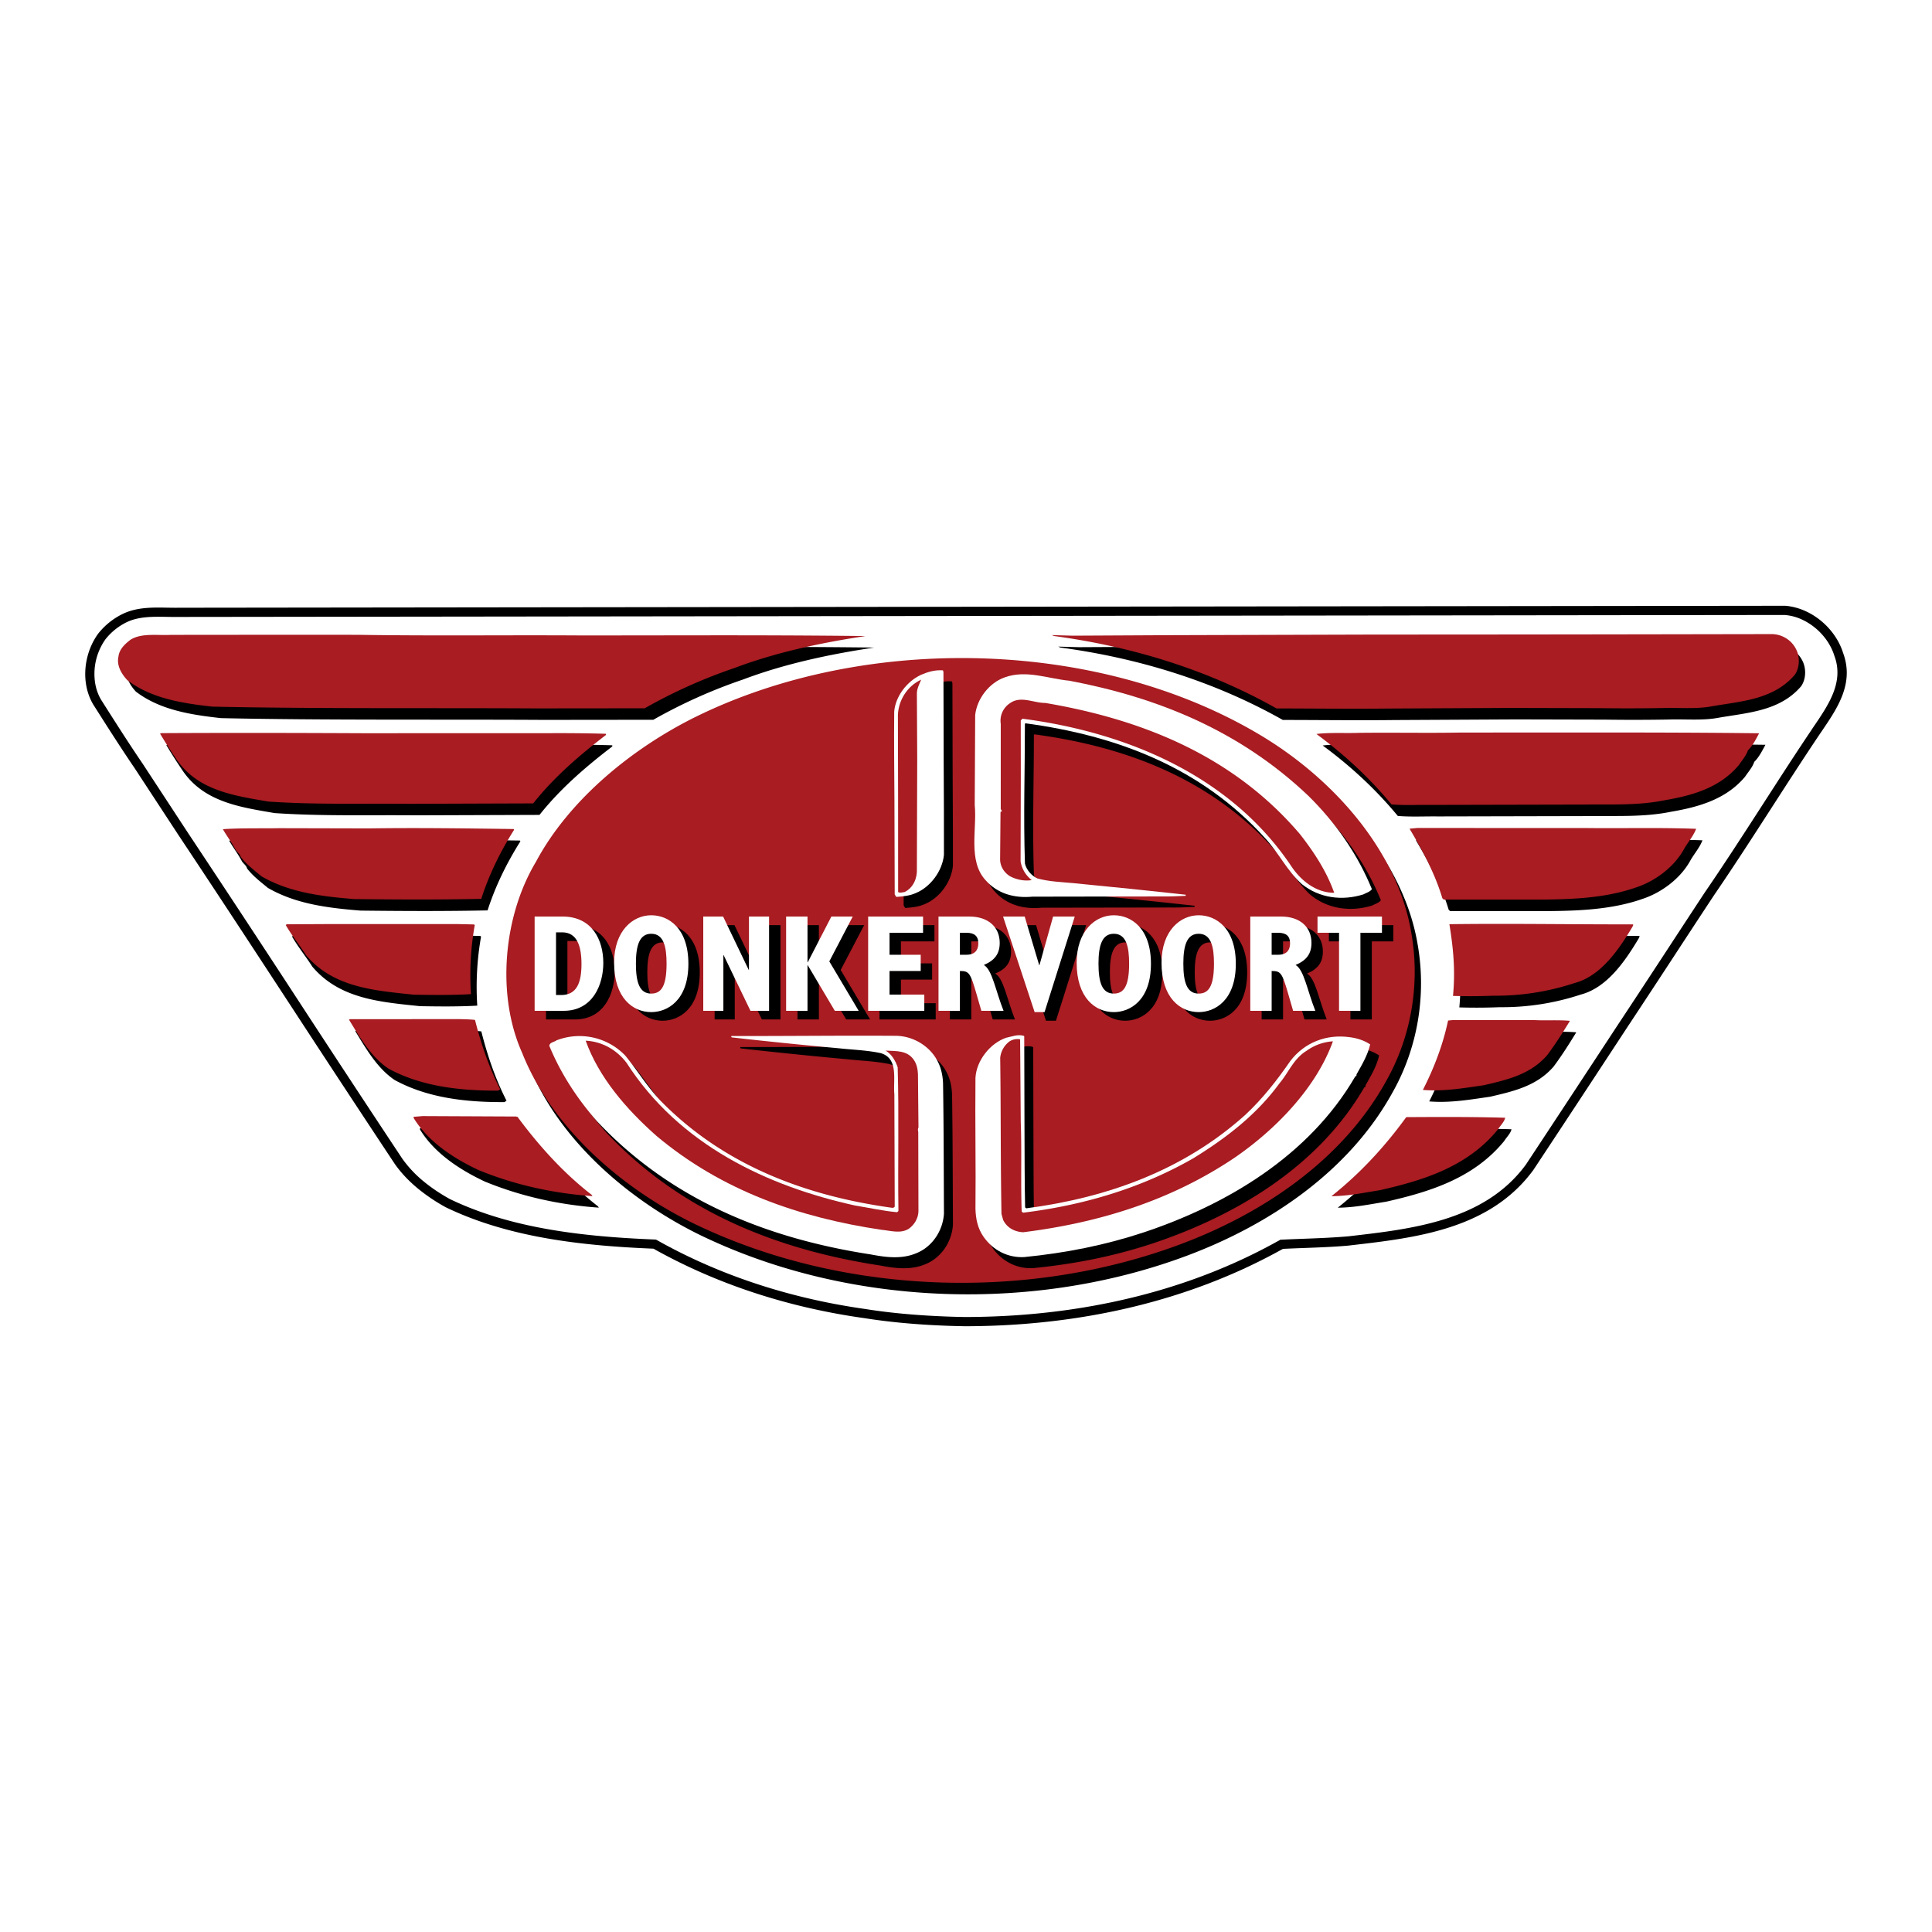 <svg xmlns="http://www.w3.org/2000/svg" width="2500" height="2500" viewBox="0 0 192.756 192.756"><path fill-rule="evenodd" clip-rule="evenodd" fill="#fff" d="M0 0h192.756v192.756H0V0z"/><path d="M178.096 60.438h.006c.359.026.721.09 1.078.187.35.094.693.223 1.031.38 1.697.795 3.111 2.341 3.674 4.134 1.121 3.027-.537 5.471-2.111 7.786-.188.277-.006.006-.236.348l-.002.001c-1.594 2.372-3.176 4.824-4.76 7.279-1.92 2.976-3.844 5.957-5.846 8.88l.002.001c-1.41 2.136-2.549 3.876-3.691 5.621a1486.464 1486.464 0 0 1-4.914 7.477c-1.795 2.736-3.379 5.15-4.658 7.094a3415.81 3415.81 0 0 1-4.678 7.092l-.012.018c-4.342 5.916-11.695 6.76-18.236 7.512l-.17.02-.012.004-.025.002c-1.451.129-3.047.188-4.566.244-.67.025-1.326.051-1.973.082a57.4 57.4 0 0 1-4.277 2.152 58.481 58.481 0 0 1-4.236 1.711c-7.299 2.625-15.168 3.846-23.193 3.855h-.031c-.463-.008-.924-.02-1.382-.033a98.745 98.745 0 0 1-1.406-.057c-2.407-.117-4.887-.342-7.206-.713h-.003a65.11 65.11 0 0 1-6.196-1.17c-5.204-1.25-10.207-3.15-14.873-5.764-3.513-.143-7.091-.414-10.58-1.021-3.535-.617-6.971-1.58-10.142-3.111l-.023-.012a18.247 18.247 0 0 1-2.736-1.84c-.87-.717-1.666-1.533-2.325-2.471l-.007-.01a2565.037 2565.037 0 0 1-10.396-15.809c-3.692-5.644-7.383-11.286-11.069-16.823l-.002-.002-4.464-6.814c-1.409-2.068-2.693-4.089-4.016-6.173l-.106-.167-.003-.006-.001-.002-.004-.002a5.38 5.38 0 0 1-.455-.957 5.843 5.843 0 0 1-.269-1.017c-.304-1.767.157-3.696 1.195-5.118l.005-.004.005-.011a7.235 7.235 0 0 1 .608-.672 7.062 7.062 0 0 1 1.811-1.277l.004-.002c1.408-.684 2.929-.659 4.45-.633.402.007.805.014 1.2.007h.007l160.183-.196h.032z"/><path d="M178.037 61.356h-.004l-160.144.196c-.41.007-.82 0-1.229-.007-1.414-.024-2.828-.048-4.037.54a6.1 6.1 0 0 0-2.097 1.691 5.97 5.97 0 0 0-1.027 4.414c.051.295.125.583.226.859a4.6 4.6 0 0 0 .376.79l.002.002.002.003.102.161c1.331 2.096 2.621 4.128 4.002 6.155l.005.007 4.464 6.814A2497.742 2497.742 0 0 1 29.75 99.805 2545.097 2545.097 0 0 0 40.135 115.6a11.746 11.746 0 0 0 2.156 2.289c.809.666 1.689 1.24 2.582 1.736 3.084 1.488 6.437 2.428 9.893 3.029 3.468.605 7.048.871 10.57 1.014l.109.004.097.055c4.617 2.598 9.574 4.484 14.734 5.725 1.018.244 2.03.461 3.035.65 1.018.191 2.043.361 3.075.506h.003l.009.002c2.26.361 4.713.584 7.115.699a83.298 83.298 0 0 0 2.759.09h.023c7.921-.01 15.685-1.215 22.878-3.801a57.58 57.58 0 0 0 4.168-1.684 54.62 54.62 0 0 0 4.02-2.014l.283-.156.096-.055.105-.006c.65-.031 1.361-.059 2.09-.086 1.482-.055 3.035-.113 4.521-.244l.023-.002v.002l.158-.018c6.352-.73 13.49-1.549 17.596-7.135 1.258-1.904 2.844-4.311 4.666-7.08 1.834-2.789 3.357-5.105 4.658-7.092h.002c1.586-2.395 3.25-4.936 4.914-7.477 1.316-2.012 2.637-4.03 3.689-5.625l.002-.001v-.001l.004-.003c1.994-2.913 3.916-5.892 5.834-8.864 1.57-2.435 3.139-4.867 4.771-7.294h-.002v-.001l.002-.002c.145-.215.211-.312.238-.354l.008-.01-.008.01c-.014.021.023-.035.018-.024 1.438-2.119 2.947-4.355 1.994-6.929l-.008-.024c-.482-1.558-1.715-2.904-3.193-3.598a4.962 4.962 0 0 0-1.785-.475z" fill="#fff"/><path d="M13.886 64.968c1.121-.694 2.729-.404 4.036-.479l10.646-.01 7.985.004c7.549.121 14.869.014 22.533.065l11.427-.014c5.828-.008 11.197.01 16.705.073-4.448.665-8.963 1.63-13.085 3.188a52.097 52.097 0 0 0-8.951 4.017l-10.99.012c-10.464-.06-21.936.046-32.148-.176-2.939-.329-6.062-.794-8.481-2.641-.6-.639-1.086-1.485-.884-2.358.088-.734.636-1.241 1.207-1.681zM16.734 74.292c7.113-.037 13.24-.023 20.238.009l9.821-.006 8.65.001c1.813-.01 3.717.003 5.645.062v.115c-2.559 1.964-5.164 4.18-7.261 6.83l-12.367.042c-4.91-.043-9.361.095-14.066-.224-3.33-.579-6.981-1.065-9.131-4.175a50.908 50.908 0 0 1-1.666-2.607l.137-.047zM22.865 83.875c1.812-.124 3.946-.066 5.598-.098l9.018.021c4.589-.07 9.591-.004 14.364.063.092-.001.069.114.024.16-1.343 2.141-2.455 4.418-3.223 6.809-4.245.091-8.444.067-12.666.021-3.237-.258-6.474-.654-9.259-2.269-.738-.616-1.475-1.163-2.075-1.94-.071-.297-.347-.457-.508-.708-.371-.71-.879-1.373-1.273-2.059zM33.24 93.342l13.079.001 1.606.037.069.068a28.91 28.91 0 0 0-.377 6.885c-1.812.102-3.671.088-5.713.053-3.949-.414-8.012-.715-10.736-3.936-.647-1.006-1.41-1.943-2.035-3.018l.114-.07 3.993-.02zM35.562 102.83l9.683-.004c.895-.006 1.95-.012 2.776.076.609 2.406 1.402 4.742 2.515 6.916l-.206.139c-3.854.021-7.666-.418-10.934-2.191-1.75-1.16-2.885-3.15-3.949-4.889l.115-.047zM42.794 112.498l9.362.043c.023.068.115 0 .115.045 2.08 2.812 4.549 5.574 7.383 7.764l.093.137c-3.948-.277-7.784-1.129-11.372-2.602-2.415-1.135-4.994-2.773-6.475-5.199v-.113l.894-.075zM69.959 72.706c17.119-8.465 40.734-7.877 56.916 2.088 7.021 4.346 13.207 11.381 14.559 19.404.922 5.204-.061 10.44-2.447 14.698-4.41 8.078-12.527 13.375-20.543 16.377-15.092 5.654-33.061 5.061-47.459-1.52-7.543-3.402-15.125-9.648-18.265-17.572-2.577-5.746-1.884-13.597 1.369-19.029 3.362-6.304 9.714-11.385 15.87-14.446zM117.758 64.517l10.119-.03 10.143-.03c13.102 0 26.02-.021 39.281-.045 1.057-.028 2.068.562 2.533 1.524.393.778.354 1.856-.148 2.547-2.143 2.489-5.355 2.621-8.312 3.141-1.514.283-3.326.109-4.84.163a200.44 200.44 0 0 1-6.402.011l-8.857-.022-12.115.063c-3.533.042-7.57-.006-11.174-.01-6.812-3.842-14.35-6.166-22.203-7.227l-.207-.09 2.064.058 10.118-.053zM136.211 74.264c3.648-.042 6.678.034 10.258-.031l13.605-.002c5.072-.003 11.105.011 16.062.077-.318.598-.658 1.266-1.115 1.704-.18.552-.592.99-.91 1.474-1.893 2.258-4.619 3.03-7.393 3.503-2.658.542-5.322.395-8.029.432l-15.258.034c-1.332-.016-2.686.06-3.971-.048-2.193-2.65-4.707-4.978-7.494-7.028 1.399-.17 2.8-.062 4.245-.115zM140.932 112.604c3.121-.016 6.746-.035 9.867.062-.066.391-.5.807-.727 1.176-3.033 3.709-7.408 5.062-11.764 6.049-1.65.262-3.162.59-4.838.6 2.88-2.288 5.321-4.938 7.462-7.887zM142.043 83.755l8.191.003 8.49.002c3.809.049 7.297-.062 11.129.079-.248.667-.773 1.289-1.16 1.934-.977 1.841-2.896 3.273-4.797 3.903-3.367 1.188-7.107 1.23-10.893 1.227l-8.33-.002-.139-.137c-.725-2.428-1.951-4.716-3.271-6.935l.78-.074zM145.104 102.969l.482-.049 8.146.002c1.055.064 2.385-.035 3.533.074-.705 1.15-1.434 2.303-2.254 3.408-1.688 1.959-4.025 2.477-6.34 3.016-1.973.285-4.012.641-6.078.467 1.114-2.186 1.997-4.485 2.511-6.918zM145.238 93.353c6.355-.079 12.137.028 18.311.019.068.045-.023.184-.068.275-1.318 2.209-3.141 4.903-5.775 5.583a24.965 24.965 0 0 1-8.07 1.258 58.257 58.257 0 0 1-4.039.021c.239-2.525.044-4.657-.359-7.156z" fill-rule="evenodd" clip-rule="evenodd"/><path d="M13.026 63.821c1.121-.694 2.729-.404 4.036-.48l10.646-.01 7.985.004c7.549.121 14.869.014 22.533.066l11.427-.014c5.828-.007 11.197.01 16.705.073-4.448.666-8.963 1.63-13.085 3.189a52.054 52.054 0 0 0-8.951 4.017l-10.991.011c-10.463-.06-21.936.046-32.147-.176-2.938-.329-6.062-.794-8.48-2.64-.6-.639-1.086-1.486-.885-2.359.088-.734.636-1.242 1.207-1.681zM16.104 73.145c7.113-.037 13.239-.023 20.238.009l9.821-.005h8.65c1.812-.009 3.717.004 5.646.062v.114c-2.56 1.964-5.164 4.181-7.261 6.83l-12.367.042c-4.911-.043-9.361.095-14.067-.225-3.33-.579-6.981-1.065-9.131-4.174a50.908 50.908 0 0 1-1.666-2.607l.137-.046zM22.235 82.727c1.812-.124 3.946-.066 5.598-.098l9.018.021c4.589-.07 9.591-.004 14.365.062.091 0 .069.114.023.161-1.343 2.141-2.455 4.418-3.223 6.808-4.245.091-8.443.067-12.666.021-3.236-.258-6.474-.654-9.259-2.269-.737-.616-1.475-1.163-2.075-1.939-.07-.298-.347-.457-.509-.708-.37-.71-.879-1.372-1.272-2.059zM32.61 92.195h13.079l1.606.037.07.069a28.803 28.803 0 0 0-.377 6.886c-1.812.102-3.671.088-5.713.053-3.949-.416-8.012-.715-10.736-3.937-.648-1.006-1.41-1.943-2.035-3.018l.114-.069 3.992-.021zM34.931 101.684l9.683-.006c.895-.004 1.951-.01 2.777.078.609 2.406 1.401 4.742 2.514 6.916l-.206.139c-3.854.02-7.666-.42-10.933-2.191-1.75-1.162-2.885-3.152-3.949-4.891l.114-.045zM42.164 111.352l9.362.043c.023.068.114-.002.115.045 2.08 2.811 4.549 5.574 7.383 7.762l.092.137c-3.948-.277-7.785-1.129-11.372-2.602-2.415-1.135-4.994-2.773-6.475-5.197v-.115l.895-.073zM69.33 71.559c17.119-8.465 40.733-7.877 56.917 2.088 7.02 4.346 13.207 11.381 14.557 19.405.922 5.204-.061 10.44-2.447 14.698-4.41 8.076-12.527 13.373-20.543 16.375-15.092 5.654-33.061 5.061-47.458-1.518-7.544-3.402-15.126-9.65-18.265-17.572-2.577-5.746-1.884-13.597 1.369-19.03 3.361-6.304 9.713-11.385 15.87-14.446z" fill-rule="evenodd" clip-rule="evenodd" fill="#a81c22"/><path d="M58.579 104.289c1.63.084 3.08.902 4.073 2.205 5.275 8.209 14.061 12.316 22.814 14.244 1.378.223 2.756.537 4.179.666l.137-.115c-.071-4.84.065-9.521-.075-14.34-.21-.619-.581-1.305-1.202-1.67 1.033.064 2.157-.057 2.827.949.278.412.372.893.397 1.398l.051 5.322c-.091.162-.044.322-.021.459l.019 7.916c-.019.689-.406 1.334-.955 1.727-.846.531-1.812.193-2.753.105-8.175-1.219-15.899-3.887-22.421-9.359-3.042-2.691-5.767-5.864-7.07-9.507zM117.129 63.37l10.117-.03 10.143-.03c13.102 0 26.02-.021 39.283-.045 1.055-.028 2.068.563 2.531 1.524.395.778.354 1.856-.146 2.547-2.145 2.49-5.357 2.621-8.314 3.141-1.512.283-3.326.109-4.84.163a200.44 200.44 0 0 1-6.402.011l-8.857-.022-12.113.063c-3.533.041-7.572-.006-11.176-.011-6.811-3.842-14.35-6.166-22.203-7.226l-.207-.091 2.066.058 10.118-.052zM135.582 73.117c3.646-.042 6.676.033 10.256-.031l13.607-.002c5.07-.004 11.105.011 16.061.076-.316.599-.658 1.266-1.115 1.704-.18.552-.59.99-.91 1.473-1.893 2.258-4.619 3.03-7.393 3.503-2.658.542-5.32.395-8.029.432l-15.258.034c-1.33-.016-2.684.06-3.969-.048-2.195-2.65-4.707-4.978-7.494-7.028 1.398-.168 2.799-.06 4.244-.113zM140.303 111.457c3.119-.018 6.746-.035 9.867.062-.068.391-.502.807-.729 1.174-3.033 3.711-7.408 5.064-11.762 6.051-1.652.262-3.164.59-4.84.6 2.88-2.287 5.321-4.94 7.464-7.887zM141.414 82.608l8.191.003 8.49.001c3.809.049 7.295-.062 11.129.079-.25.667-.773 1.29-1.16 1.934-.979 1.841-2.898 3.273-4.799 3.903-3.367 1.188-7.107 1.23-10.893 1.227l-8.33-.002-.139-.137c-.723-2.429-1.951-4.717-3.271-6.936l.782-.072zM144.475 101.82l.48-.049 8.146.004c1.055.062 2.385-.035 3.533.074-.705 1.15-1.434 2.301-2.254 3.406-1.688 1.961-4.025 2.477-6.34 3.018-1.971.285-4.012.641-6.078.467 1.114-2.185 1.997-4.484 2.513-6.92zM144.607 92.206c6.355-.079 12.139.028 18.311.019.068.045-.021.184-.068.276-1.318 2.209-3.141 4.904-5.775 5.583a25.02 25.02 0 0 1-8.07 1.258 58.25 58.25 0 0 1-4.039.021c.239-2.525.044-4.658-.359-7.157z" fill-rule="evenodd" clip-rule="evenodd" fill="#a81c22"/><path d="M56.413 104.898a6.332 6.332 0 0 1 6.869 1.523c1.27 1.555 2.312 3.314 3.742 4.73 6.32 6.322 14.413 9.287 22.932 10.457.069-.023.184-.047.206-.139l-.036-11.197c-.145-1.398.463-3.559-1.352-4.1-1.356-.291-2.732-.33-4.156-.482a496.497 496.497 0 0 1-10.721-1.092c-.023-.023-.069-.092-.023-.137 5.438.018 10.807-.057 16.406-.018 1.721.014 3.47 1.037 4.236 2.686.301.617.443 1.352.469 2.039.068 4.223.068 8.65.091 13.01-.105 1.723-1.176 3.334-2.779 3.961-1.442.605-3.003.406-4.52.115-10.242-1.574-19.876-5.355-27.329-13.303-2.009-2.283-3.628-4.799-4.744-7.502.021-.365.48-.367.709-.551zM90.132 80.95c-.016-2.983-.054-5.874-.023-8.857.129-1.515 1.246-2.989 2.665-3.662.664-.279 1.374-.512 2.201-.448l.047.184.023 8.902c.016 3.075.034 6.402.026 9.316-.152 1.607-1.337 3.219-2.825 3.824-.572.255-1.237.328-1.902.377-.115-.045-.116-.183-.185-.251l-.027-9.385zM98.217 108.625c.105-1.721 1.449-3.426 3.053-3.984.572-.119 1.168-.373 1.766-.193l.047.045.023 8.949c.016 2.846.006 5.529.066 8.123l.115.09c8.025-1.051 15.652-3.752 21.84-9.314 1.713-1.592 3.195-3.482 4.492-5.369 1.414-1.867 3.611-2.705 5.885-2.395.758.088 1.471.312 2.092.723-.246 1.08-.814 2.023-1.361 2.99.002.092.002.207-.113.184-4.639 8.01-12.943 12.85-21.098 15.576-3.871 1.281-7.791 2.061-11.965 2.473-1.582.076-3.078-.65-4.049-2.045-.555-.801-.766-1.74-.795-2.771.047-4.18-.045-8.676.002-13.082zM98.188 72.441c.176-1.63 1.406-3.22 2.939-3.756 2.152-.792 4.361.138 6.473.333 8.82 1.675 16.982 4.982 23.809 11.463 2.814 2.762 4.965 5.917 6.359 9.329-.182.276-.572.371-.869.533-2.107.653-4.357.366-6.109-1.024-1.521-1.369-2.311-3.131-3.695-4.616-6.416-7.079-14.854-10.225-23.9-11.439l-.045.069c.002 4.704-.158 9.11.004 13.928.141.619.672 1.235 1.246 1.485 1.172.315 2.365.355 3.559.463 3.766.37 7.484.741 11.227 1.157l.002.115c-.826.027-1.584.077-2.455.059l-12.826.021c-1.789.17-3.467-.28-4.668-1.627-1.799-1.941-.852-5.112-1.094-7.521l.043-8.972z" fill-rule="evenodd" clip-rule="evenodd"/><path d="M55.519 103.797a6.336 6.336 0 0 1 6.869 1.525c1.27 1.553 2.312 3.314 3.742 4.729 6.32 6.324 14.413 9.287 22.931 10.459.069-.023.184-.047.206-.139l-.036-11.197c-.145-1.398.463-3.559-1.353-4.1-1.355-.293-2.732-.33-4.156-.484a484.219 484.219 0 0 1-10.721-1.09c-.023-.023-.07-.092-.024-.139 5.438.018 10.808-.057 16.406-.018 1.721.016 3.47 1.037 4.236 2.686.301.619.442 1.352.469 2.041.068 4.221.068 8.65.091 13.01-.106 1.721-1.176 3.332-2.779 3.961-1.442.604-3.004.406-4.52.115-10.242-1.576-19.876-5.357-27.329-13.303-2.008-2.285-3.627-4.801-4.743-7.502.024-.367.483-.369.711-.554z" fill-rule="evenodd" clip-rule="evenodd" fill="#fff"/><path d="M58.434 103.828c1.629.082 3.079.9 4.073 2.203 5.274 8.211 14.061 12.318 22.813 14.246 1.378.221 2.756.535 4.18.666l.137-.115c-.071-4.842.065-9.523-.075-14.342-.209-.617-.58-1.305-1.201-1.668 1.032.064 2.156-.057 2.827.949.278.412.372.893.397 1.396l.051 5.324c-.091.16-.045.32-.021.459l.019 7.916c-.019.688-.406 1.332-.955 1.727-.846.531-1.812.191-2.753.105-8.175-1.219-15.898-3.887-22.421-9.359-3.044-2.69-5.768-5.866-7.071-9.507z" fill-rule="evenodd" clip-rule="evenodd" fill="#a81c22"/><path d="M89.238 79.849c-.016-2.983-.053-5.874-.023-8.857.13-1.515 1.247-2.99 2.666-3.663.664-.278 1.374-.512 2.2-.447l.047.184.023 8.902c.016 3.075.034 6.402.026 9.316-.152 1.607-1.337 3.219-2.825 3.824-.572.256-1.237.328-1.902.377-.115-.045-.116-.183-.185-.251l-.027-9.385z" fill-rule="evenodd" clip-rule="evenodd" fill="#fff"/><path d="M89.584 71.334c.061-1.492.948-2.896 2.322-3.523-.181.437-.408.851-.429 1.333l.034 6.562-.034 10.968c.051.94-.357 1.906-1.227 2.324-.184.024-.481.117-.643.003l-.004-9.637-.019-8.03z" fill-rule="evenodd" clip-rule="evenodd" fill="#a81c22"/><path d="M97.322 107.525c.105-1.723 1.451-3.428 3.055-3.986.572-.117 1.168-.373 1.766-.193l.045.047.025 8.949c.014 2.844.006 5.529.064 8.121l.115.092c8.025-1.053 15.652-3.754 21.842-9.316 1.713-1.592 3.193-3.48 4.492-5.369 1.412-1.865 3.611-2.703 5.885-2.395.758.088 1.469.314 2.092.725-.248 1.078-.816 2.023-1.361 2.988 0 .092 0 .207-.113.186-4.641 8.008-12.943 12.848-21.098 15.574-3.871 1.283-7.791 2.061-11.965 2.473-1.582.076-3.078-.648-4.049-2.043-.555-.801-.768-1.74-.795-2.773.047-4.177-.045-8.673 0-13.08zM97.293 71.34c.176-1.63 1.406-3.219 2.941-3.755 2.152-.791 4.359.138 6.473.333 8.818 1.675 16.982 4.982 23.809 11.463 2.812 2.761 4.963 5.917 6.357 9.328-.182.276-.57.37-.869.532-2.107.654-4.357.367-6.107-1.023-1.521-1.369-2.311-3.131-3.695-4.616-6.416-7.079-14.854-10.225-23.9-11.439l-.047.069c.002 4.704-.158 9.11.004 13.928.143.619.672 1.236 1.248 1.485 1.172.315 2.365.355 3.559.463 3.766.37 7.484.741 11.227 1.157v.115c-.826.027-1.582.077-2.455.059l-12.828.021c-1.789.17-3.467-.28-4.666-1.628-1.8-1.941-.854-5.112-1.096-7.52l.045-8.972z" fill-rule="evenodd" clip-rule="evenodd" fill="#fff"/><path d="M100.746 103.881a1.498 1.498 0 0 1 1.031-.188l.064 8.236c.109 3.074-.014 6.012.094 8.949l.139.113c6.076-.744 11.826-2.471 16.996-5.436 3.225-1.99 6.266-4.301 8.59-7.479.934-1.107 1.387-2.439 2.713-3.25a5.005 5.005 0 0 1 2.611-.932c-1.652 4.598-5.645 8.748-9.783 11.594-6.311 4.254-13.436 6.494-21.117 7.453-.85-.043-1.607-.428-2.002-1.23l-.164-.596c-.1-5.689-.053-10.072-.127-15.578a2.328 2.328 0 0 1 .955-1.656zM99.822 80.987c.068.046.092-.046.137-.069l-.115-.206.002-8.49a2.086 2.086 0 0 1 .93-2.07c1.074-.763 2.34-.013 3.51-.019 9.578 1.625 18.729 5.226 25.424 13.106 1.41 1.805 2.658 3.726 3.404 5.833-1.721.009-3.219-1.107-4.213-2.548-6.082-9.169-16.568-13.474-26.9-14.819l-.16.185.006 5.645-.023 8.397c.117.757.512 1.397 1.111 1.876-.711.118-1.492-.038-2.113-.356-.6-.341-1.016-.958-1.041-1.669l.041-4.796z" fill-rule="evenodd" clip-rule="evenodd" fill="#a81c22"/><path d="M56.61 100.133V93.88h.621c1.478 0 1.92 1.38 1.92 3.162 0 1.891-.483 3.092-2.03 3.092h-.511v-.001zm-2.134 1.576h2.894c2.912 0 3.958-2.611 3.958-4.779 0-2.292-1.116-4.628-4.069-4.628h-2.783v9.407zM64.581 96.998c0-1.846.372-2.977 1.528-2.977 1.268 0 1.529 1.351 1.529 2.977 0 2.262-.537 2.992-1.529 2.992-1.17 0-1.528-1.117-1.528-2.992zm-2.177-.082c0 3.529 1.888 4.922 3.705 4.922 1.598 0 3.706-1.145 3.706-4.826 0-3.528-1.957-4.837-3.706-4.837-1.832-.001-3.705 1.543-3.705 4.741zM71.299 92.302h1.98l2.553 5.317h.027v-5.317h2.008v9.407H76.01l-2.676-5.551h-.027v5.551h-2.008v-9.407zM79.566 92.302H81.7v4.559h.028l2.354-4.559h2.134l-2.341 4.475 2.933 4.932h-2.382l-2.698-4.545H81.7v4.545h-2.134v-9.407zM87.75 92.302h5.479v1.62h-3.345v2.195h3.112v1.619h-3.112v2.354h3.47v1.619H87.75v-9.407zM96.906 96.117v-2.195h.649c.789 0 1.189.317 1.189 1.062s-.443 1.132-1.162 1.132h-.676v.001zm-2.135 5.592h2.134v-3.973c.899 0 1.036.166 1.631 2.207l.51 1.766h2.217c-.799-1.998-1.129-4.105-1.969-4.574 1.115-.469 1.582-1.145 1.582-2.206 0-1.542-1.102-2.627-3.031-2.627h-3.074v9.407zM101.209 92.302h2.16l1.445 4.85h.028l1.363-4.85h2.16l-3.013 9.536h-.991l-3.152-9.536zM110.732 96.998c0-1.846.371-2.977 1.527-2.977 1.268 0 1.529 1.351 1.529 2.977 0 2.262-.537 2.992-1.529 2.992-1.169 0-1.527-1.117-1.527-2.992zm-2.177-.082c0 3.529 1.887 4.922 3.705 4.922 1.598 0 3.707-1.145 3.707-4.826 0-3.528-1.957-4.837-3.707-4.837-1.832-.001-3.705 1.543-3.705 4.741zM119.197 96.998c0-1.846.373-2.977 1.529-2.977 1.268 0 1.529 1.351 1.529 2.977 0 2.262-.537 2.992-1.529 2.992-1.169 0-1.529-1.117-1.529-2.992zm-2.176-.082c0 3.529 1.887 4.922 3.705 4.922 1.598 0 3.705-1.145 3.705-4.826 0-3.528-1.955-4.837-3.705-4.837-1.831-.001-3.705 1.543-3.705 4.741zM128.01 96.117v-2.195h.648c.789 0 1.189.317 1.189 1.062s-.443 1.132-1.162 1.132h-.675v.001zm-2.135 5.592h2.135v-3.973c.898 0 1.035.166 1.631 2.207l.51 1.766h2.217c-.799-1.998-1.129-4.105-1.969-4.574 1.115-.469 1.584-1.145 1.584-2.206 0-1.542-1.102-2.627-3.033-2.627h-3.074v9.407h-.001zM134.732 93.922h-2.148v-1.62h6.43v1.62h-2.149v7.787h-2.133v-7.787z" fill-rule="evenodd" clip-rule="evenodd"/><path d="M55.474 99.273V93.02h.621c1.478 0 1.919 1.38 1.919 3.161 0 1.892-.483 3.093-2.03 3.093h-.51v-.001zm-2.134 1.577h2.894c2.912 0 3.958-2.611 3.958-4.779 0-2.291-1.116-4.628-4.069-4.628H53.34v9.407zM63.445 96.139c0-1.846.372-2.977 1.529-2.977 1.267 0 1.529 1.351 1.529 2.977 0 2.262-.537 2.992-1.529 2.992-1.171 0-1.529-1.117-1.529-2.992zm-2.177-.082c0 3.529 1.887 4.922 3.706 4.922 1.598 0 3.706-1.145 3.706-4.825 0-3.529-1.957-4.838-3.706-4.838-1.832-.001-3.706 1.543-3.706 4.741zM70.164 91.442h1.98l2.552 5.318h.028v-5.318h2.007v9.408h-1.856l-2.676-5.551h-.028v5.551h-2.007v-9.408zM78.431 91.442h2.134v4.559h.027l2.355-4.559h2.133l-2.34 4.476 2.932 4.932h-2.381l-2.699-4.545h-.027v4.545h-2.134v-9.408zM86.615 91.442h5.479v1.621h-3.345v2.194h3.111v1.62h-3.111v2.353h3.469v1.62h-5.603v-9.408zM95.77 95.257v-2.194h.649c.788 0 1.188.317 1.188 1.062 0 .746-.441 1.132-1.161 1.132h-.676zm-2.134 5.593h2.134v-3.973c.898 0 1.036.166 1.63 2.207l.51 1.766h2.217c-.799-1.998-1.129-4.105-1.969-4.574 1.115-.469 1.584-1.144 1.584-2.206 0-1.542-1.102-2.627-3.033-2.627h-3.074v9.407h.001zM100.074 91.442h2.16l1.446 4.851h.027l1.361-4.851h2.161l-3.014 9.537h-.99l-3.151-9.537zM109.596 96.139c0-1.846.371-2.977 1.529-2.977 1.266 0 1.527 1.351 1.527 2.977 0 2.262-.537 2.992-1.527 2.992-1.172 0-1.529-1.117-1.529-2.992zm-2.178-.082c0 3.529 1.889 4.922 3.707 4.922 1.598 0 3.705-1.145 3.705-4.825 0-3.529-1.957-4.838-3.705-4.838-1.832-.001-3.707 1.543-3.707 4.741zM118.062 96.139c0-1.846.371-2.977 1.529-2.977 1.266 0 1.527 1.351 1.527 2.977 0 2.262-.537 2.992-1.527 2.992-1.171 0-1.529-1.117-1.529-2.992zm-2.177-.082c0 3.529 1.889 4.922 3.707 4.922 1.598 0 3.705-1.145 3.705-4.825 0-3.529-1.957-4.838-3.705-4.838-1.832-.001-3.707 1.543-3.707 4.741zM126.873 95.257v-2.194h.65c.787 0 1.188.317 1.188 1.062 0 .746-.441 1.132-1.16 1.132h-.678zm-2.133 5.593h2.133v-3.973c.898 0 1.037.166 1.631 2.207l.51 1.766h2.217c-.797-1.998-1.129-4.105-1.969-4.574 1.115-.469 1.584-1.144 1.584-2.206 0-1.542-1.102-2.627-3.033-2.627h-3.072v9.407h-.001zM133.596 93.063h-2.147v-1.621h6.43v1.621h-2.149v7.787h-2.134v-7.787z" fill-rule="evenodd" clip-rule="evenodd" fill="#fff"/></svg>